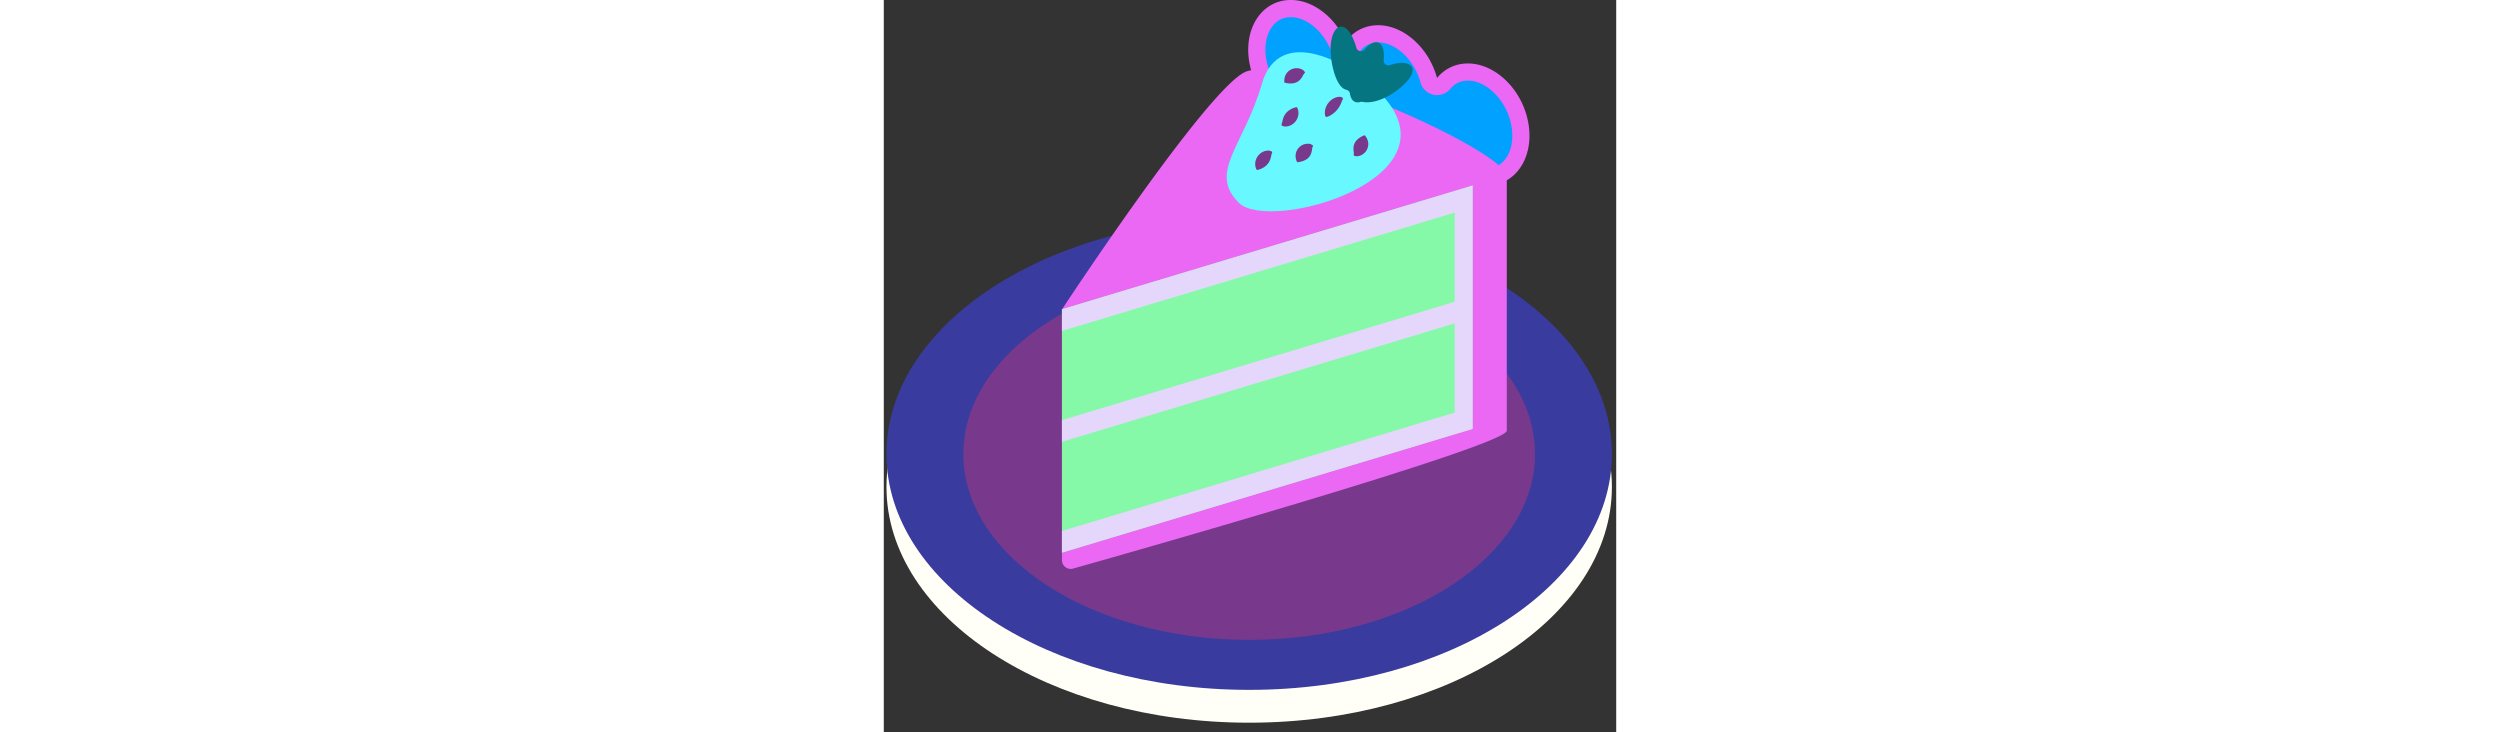 <svg id="th_fir_u1F370-shortcake" width="100%" height="100%" xmlns="http://www.w3.org/2000/svg" version="1.1" xmlns:xlink="http://www.w3.org/1999/xlink" xmlns:svgjs="http://svgjs.com/svgjs" preserveAspectRatio="xMidYMid meet" viewBox="0 0 512 512" style="height:150px" data-uid="fir_u1F370-shortcake" data-keyword="u1F370-shortcake" data-complex="true" data-coll="fir" data-c="{&quot;bfbcaf&quot;:[&quot;fir_u1F370-shortcake_l_0&quot;],&quot;e3e8e7&quot;:[&quot;fir_u1F370-shortcake_l_1&quot;],&quot;f9f9f7&quot;:[&quot;fir_u1F370-shortcake_l_2&quot;],&quot;f2f2f0&quot;:[&quot;fir_u1F370-shortcake_l_3&quot;],&quot;e2e0d7&quot;:[&quot;fir_u1F370-shortcake_l_4&quot;],&quot;ffd469&quot;:[&quot;fir_u1F370-shortcake_l_5&quot;],&quot;ffbd03&quot;:[&quot;fir_u1F370-shortcake_l_6&quot;],&quot;ff473e&quot;:[&quot;fir_u1F370-shortcake_l_7&quot;],&quot;e21a1a&quot;:[&quot;fir_u1F370-shortcake_l_8&quot;],&quot;16992b&quot;:[&quot;fir_u1F370-shortcake_l_9&quot;]}" data-colors="[&quot;#bfbcaf&quot;,&quot;#e3e8e7&quot;,&quot;#f9f9f7&quot;,&quot;#f2f2f0&quot;,&quot;#e2e0d7&quot;,&quot;#ffd469&quot;,&quot;#ffbd03&quot;,&quot;#ff473e&quot;,&quot;#e21a1a&quot;,&quot;#16992b&quot;]"><rect x="0" y="0" width="512" height="512" fill="#333333" stroke="none"/><defs id="SvgjsDefs3071"></defs><path id="fir_u1F370-shortcake_l_0" d="M508.985 340.349C508.985 431.394 395.464 505.201 255.429 505.201S1.874 431.395 1.874 340.349S115.395 175.497 255.43 175.497S508.985 249.304 508.985 340.349Z " data-color-original="#bfbcaf" fill="#fffff8" class="bfbcaf"></path><path id="fir_u1F370-shortcake_l_1" d="M508.985 317.404C508.985 408.449 395.464 482.256 255.429 482.256S1.874 408.45 1.874 317.404S115.395 152.552 255.43 152.552S508.985 226.359 508.985 317.404Z " data-color-original="#e3e8e7" fill="#393c9e" class="e3e8e7"></path><path id="fir_u1F370-shortcake_l_2" d="M455.202 317.404C455.202 389.137 365.761 447.289 255.43 447.289S55.657 389.137 55.657 317.404S145.098 187.52 255.429 187.52S455.202 245.671 455.202 317.404Z " data-color-original="#f9f9f7" fill="#78398c" class="f9f9f7"></path><path id="fir_u1F370-shortcake_l_3" d="M422.146 123.659C412.67 123.658 395.873 114.159 383.607 107.224C371.618 100.444 365.139 96.906 360.373 96.906C360.226 96.906 360.079 96.909 359.938 96.916C359.722 96.925 359.501 96.93 359.276 96.93C351.018 96.93 335.913 91.198 323.776 86.593C311.443 81.913 304.232 79.265 299.445 79.265C299.256 79.265 299.07 79.269 298.891 79.277C298.531 79.293 298.172 79.301 297.811 79.301C281.56 79.301 265.293 63.072 261.551 43.123C259.466 32.008 261.518 21.537 267.182 14.394C271.297 9.204 276.916 6.308 283.432 6.017C283.792 6.001 284.151 5.993 284.511 5.993C297.34 5.993 310.888 16.469 317.457 31.469A6.003 6.003 0 0 0 327.771 32.647C331.925 27.067 337.702 23.958 344.477 23.656C344.837 23.64 345.196 23.632 345.556 23.632C360.731 23.632 375.948 37.566 380.952 56.043A6.005 6.005 0 0 0 391.36 58.315C395.445 53.41 400.932 50.669 407.228 50.388C407.588 50.372 407.947 50.364 408.308 50.364C424.559 50.364 440.826 66.593 444.569 86.542C446.654 97.656 444.601 108.127 438.937 115.271C434.823 120.461 429.204 123.358 422.688 123.648A13.72 13.72 0 0 1 422.146 123.659Z " data-color-original="#f2f2f0" fill="#00a1ff" class="f2f2f0"></path><path id="fir_u1F370-shortcake_l_4" d="M450.471 85.435C446.156 62.433 427.458 44.36 408.309 44.36C407.859 44.36 407.412 44.37 406.962 44.39C398.686 44.759 391.717 48.506 386.748 54.473C381.074 33.524 363.515 17.63 345.557 17.629C345.108 17.629 344.66 17.639 344.21 17.659C335.339 18.054 327.969 22.329 322.956 29.062C315.519 12.079 300.168 -0.008 284.51 -0.01C284.061 -0.01 283.613 0 283.164 0.02C263.552 0.894 251.233 20.688 255.65 44.23C255.96 45.883 256.353 47.507 256.806 49.104C255.059 49.407 253.535 49.861 252.271 50.485C224.96 63.975 127.714 211.492 124.619 216.194L124.542 216.217V391.556C124.542 395.629 128.431 398.574 132.351 397.467C180.546 383.846 435.508 311.302 435.508 301.039V126.035C447.449 119.186 453.844 103.412 450.471 85.435ZM434.234 111.54C432.935 113.179 431.456 114.472 429.827 115.456C405.668 94.428 312.102 53.211 269.386 49.001A43.461 43.461 0 0 1 267.452 42.016C265.688 32.612 267.304 23.904 271.887 18.124C274.932 14.284 278.906 12.228 283.7 12.015C283.971 12.003 284.24 11.997 284.511 11.997C295.03 11.998 306.317 20.996 311.959 33.878A12.006 12.006 0 0 0 332.589 36.232C334.71 33.384 338.54 29.93 344.747 29.654C345.018 29.642 345.288 29.636 345.558 29.636C357.909 29.637 370.912 41.925 375.16 57.612A12.006 12.006 0 0 0 395.978 62.157C398.995 58.534 402.872 56.592 407.5 56.386C407.771 56.374 408.041 56.368 408.312 56.368C414.447 56.368 420.937 59.392 426.587 64.883C432.75 70.872 437.042 78.958 438.672 87.649C440.434 97.052 438.817 105.76 434.234 111.54Z " data-color-original="#e2e0d7" fill="#ea68f3" class="e2e0d7"></path><path id="fir_u1F370-shortcake_l_5" d="M411.599 299.793L124.542 386.302V216.217L411.599 129.708V299.793Z " data-color-original="#ffd469" fill="#86f9a9" class="ffd469"></path><path id="fir_u1F370-shortcake_l_6" d="M411.599 129.708V299.793L124.542 386.302V371.177L399.106 288.433V226.078L124.542 308.822V293.697L399.106 210.953V148.598L124.542 231.342V216.217L411.599 129.708Z " data-color-original="#ffbd03" fill="#e4d7fb" class="ffbd03"></path><path id="fir_u1F370-shortcake_l_7" d="M248.136 141.727C226.557 120.148 251.739 102.121 264.22 58.776C276.701 15.431 327.482 45.505 346.131 64.154C406.333 124.356 269.715 163.306 248.136 141.727Z " data-color-original="#ff473e" fill="#68f8ff" class="ff473e"></path><path id="fir_u1F370-shortcake_l_8" d="M294.511 50.551L294.339 50.837C294.225 50.996 294.061 51.287 293.848 51.543C293.647 51.818 293.335 52.154 293.161 52.517L292.596 53.571C292.363 53.949 292.129 54.306 291.884 54.639C291.632 55.015 291.37 55.329 291.088 55.636A6.954 6.954 0 0 1 290.168 56.503C289.836 56.781 289.484 56.99 289.108 57.22A8.727 8.727 0 0 1 286.59 58.139C285.677 58.322 284.698 58.377 283.756 58.337C283.286 58.317 282.822 58.272 282.395 58.218C281.97 58.169 281.55 58.074 281.213 58.015C280.885 57.966 280.57 57.866 280.378 57.828L280.055 57.741S280.029 57.617 280.009 57.409C279.998 57.213 279.949 56.879 279.966 56.542C279.971 56.19 279.973 55.749 280.035 55.305C280.09 54.851 280.19 54.379 280.326 53.882A8.718 8.718 0 0 1 281.766 50.999A8.375 8.375 0 0 1 284.388 48.747C284.896 48.451 285.479 48.229 286.045 48.039C286.615 47.851 287.244 47.749 287.833 47.683A9.314 9.314 0 0 1 289.644 47.718A9.55 9.55 0 0 1 291.332 48.12A7.654 7.654 0 0 1 292.837 48.802C293.277 49.029 293.515 49.38 293.763 49.626C293.999 49.861 294.188 50.135 294.315 50.283L294.511 50.551ZM278.269 87.767L278.535 87.894C278.698 87.957 278.959 88.091 279.25 88.178C279.555 88.267 279.887 88.445 280.359 88.436A8.128 8.128 0 0 0 281.921 88.35A10.25 10.25 0 0 0 283.533 87.966A11.34 11.34 0 0 0 285.126 87.234C285.618 86.93 286.136 86.586 286.574 86.19C287.008 85.794 287.451 85.368 287.802 84.906A9.483 9.483 0 0 0 289.427 81.914C289.609 81.397 289.701 80.86 289.79 80.355C289.86 79.84 289.886 79.338 289.88 78.863A9.663 9.663 0 0 0 289.752 77.525C289.689 77.119 289.576 76.741 289.49 76.435C289.417 76.138 289.291 75.87 289.232 75.704L289.111 75.432A0.794 0.794 0 0 0 288.266 74.97L288.149 74.988S288.044 75.004 287.869 75.049C287.704 75.1 287.425 75.151 287.147 75.254A13.58 13.58 0 0 0 284.998 76.112C284.214 76.499 283.437 76.998 282.721 77.567A11.222 11.222 0 0 0 280.854 79.503C280.598 79.871 280.348 80.207 280.138 80.592A8.832 8.832 0 0 0 279.571 81.732C279.404 82.111 279.265 82.496 279.14 82.905C279.013 83.283 278.902 83.67 278.804 84.072L278.605 85.138C278.564 85.494 278.385 85.873 278.288 86.165C278.174 86.447 278.115 86.735 278.062 86.902L277.995 87.189A0.507 0.507 0 0 0 278.269 87.767ZM271.204 105.931L270.938 105.805C270.774 105.743 270.513 105.61 270.222 105.524C269.917 105.436 269.584 105.26 269.112 105.271A8.081 8.081 0 0 0 267.551 105.365C267.047 105.447 266.495 105.571 265.941 105.757A11.2 11.2 0 0 0 264.352 106.497C263.861 106.803 263.345 107.15 262.909 107.548C262.477 107.946 262.036 108.374 261.687 108.838A9.455 9.455 0 0 0 260.077 111.838C259.898 112.356 259.808 112.893 259.722 113.399A10.12 10.12 0 0 0 259.639 114.891C259.659 115.372 259.699 115.816 259.774 116.229C259.839 116.635 259.954 117.013 260.042 117.318C260.116 117.615 260.244 117.882 260.304 118.048L260.426 118.32A0.793 0.793 0 0 0 261.274 118.778L261.391 118.759S261.496 118.742 261.671 118.697C261.835 118.645 262.114 118.593 262.392 118.489A13.696 13.696 0 0 0 264.537 117.621C265.32 117.231 266.094 116.727 266.807 116.155A11.171 11.171 0 0 0 268.664 114.21C268.918 113.841 269.167 113.503 269.374 113.117C269.585 112.738 269.779 112.382 269.935 111.974C270.1 111.594 270.237 111.208 270.36 110.799C270.486 110.421 270.595 110.033 270.691 109.63L270.885 108.563C270.924 108.207 271.102 107.827 271.197 107.535C271.31 107.252 271.367 106.964 271.42 106.797L271.486 106.509A0.516 0.516 0 0 0 271.204 105.931ZM320.91 69.29A1.024 1.024 0 0 0 320.243 68.004L319.993 67.925C319.837 67.889 319.593 67.803 319.313 67.759C319.027 67.707 318.698 67.608 318.233 67.674A9.295 9.295 0 0 0 316.732 67.926C316.252 68.056 315.71 68.219 315.192 68.446C314.697 68.682 314.151 68.947 313.665 69.276C313.181 69.598 312.671 69.96 312.244 70.369C311.806 70.776 311.37 71.208 311.003 71.672A11.682 11.682 0 0 0 309.206 74.633A11.055 11.055 0 0 0 308.398 77.6A9.594 9.594 0 0 0 308.384 79.947C308.402 80.235 308.47 80.493 308.495 80.653L308.556 80.918L308.557 80.922C308.688 81.482 309.247 81.829 309.807 81.699L309.982 81.658S310.071 81.637 310.225 81.582C310.371 81.522 310.612 81.453 310.863 81.332C311.395 81.111 312.1 80.772 312.824 80.32A16.84 16.84 0 0 0 317.026 76.588C317.32 76.203 317.61 75.842 317.871 75.454C318.127 75.054 318.386 74.71 318.595 74.3C318.819 73.914 319.024 73.556 319.207 73.164C319.391 72.791 319.563 72.446 319.715 72.077C319.861 71.719 319.945 71.458 320.058 71.131C320.134 70.824 320.331 70.497 320.472 70.247C320.618 70.003 320.708 69.76 320.781 69.617L320.881 69.373C320.891 69.346 320.902 69.316 320.91 69.29ZM328.912 108.896C329.101 108.941 329.415 109.053 329.744 109.106C330.089 109.16 330.487 109.306 330.977 109.233A7.652 7.652 0 0 0 332.597 108.906A9.513 9.513 0 0 0 334.201 108.246A9.32 9.32 0 0 0 335.691 107.216C336.131 106.818 336.581 106.368 336.934 105.882C337.282 105.397 337.626 104.876 337.865 104.339A8.375 8.375 0 0 0 338.676 100.98A8.727 8.727 0 0 0 338.159 97.799A10.039 10.039 0 0 0 337.563 96.474C337.354 96.078 337.098 95.719 336.896 95.43C336.713 95.146 336.478 94.904 336.354 94.752A3.308 3.308 0 0 0 336.123 94.509L335.81 94.627C335.631 94.709 335.318 94.811 335.023 94.964C334.715 95.112 334.319 95.282 333.945 95.49C333.567 95.696 333.164 95.931 332.772 96.189A12.023 12.023 0 0 0 330.588 98.006A8.736 8.736 0 0 0 329.083 100.224C328.912 100.631 328.749 101.006 328.642 101.425A6.878 6.878 0 0 0 328.402 102.666A8.141 8.141 0 0 0 328.339 103.941C328.335 104.354 328.353 104.781 328.386 105.224L328.544 106.41C328.615 106.805 328.558 107.261 328.556 107.601C328.532 107.934 328.57 108.266 328.57 108.461L328.597 108.793L328.912 108.896ZM299.758 101.468C299.587 101.374 299.315 101.183 299.012 101.044C298.694 100.9 298.349 100.654 297.857 100.594A7.67 7.67 0 0 0 296.208 100.479A9.54 9.54 0 0 0 294.486 100.689A9.284 9.284 0 0 0 292.776 101.287C292.246 101.554 291.693 101.868 291.223 102.243C290.759 102.618 290.288 103.029 289.916 103.483A8.364 8.364 0 0 0 288.242 106.506A8.724 8.724 0 0 0 287.895 109.71C287.941 110.224 288.011 110.7 288.118 111.146C288.214 111.583 288.366 111.997 288.483 112.329C288.584 112.651 288.747 112.947 288.825 113.127C288.916 113.315 288.983 113.422 288.983 113.422L289.316 113.391C289.51 113.36 289.84 113.344 290.164 113.276C290.5 113.215 290.927 113.157 291.343 113.055C291.762 112.957 292.213 112.838 292.66 112.693C293.558 112.403 294.456 112.011 295.248 111.521A8.75 8.75 0 0 0 297.289 109.783C297.562 109.436 297.819 109.118 298.033 108.742C298.25 108.373 298.441 108.022 298.594 107.609C298.752 107.223 298.889 106.837 298.994 106.397C299.107 105.999 299.203 105.584 299.29 105.148L299.453 103.963C299.49 103.563 299.666 103.139 299.758 102.811C299.869 102.496 299.922 102.166 299.973 101.978L300.035 101.65L299.758 101.468Z " data-color-original="#e21a1a" fill="#78398c" class="e21a1a"></path><path id="fir_u1F370-shortcake_l_9" d="M353.788 45.526C369.429 40.256 377.162 48.834 359.624 62.514C349.844 70.143 340.283 72.448 334.651 71.206A2.853 2.853 0 0 0 333.212 71.252C329.596 72.355 326.63 70.551 325.889 65.455C325.688 64.073 324.598 63.04 323.236 62.736C319.918 61.995 316.413 57.507 314.082 48.01C307.17 19.853 322.451 6.19 330.335 33.248L330.373 33.38C331.11 35.934 334.338 36.607 336.066 34.587C343.234 26.205 350.836 27.99 349.441 42.125C349.207 44.503 351.523 46.289 353.788 45.526Z " data-color-original="#16992b" fill="#057681" class="16992b"></path></svg>